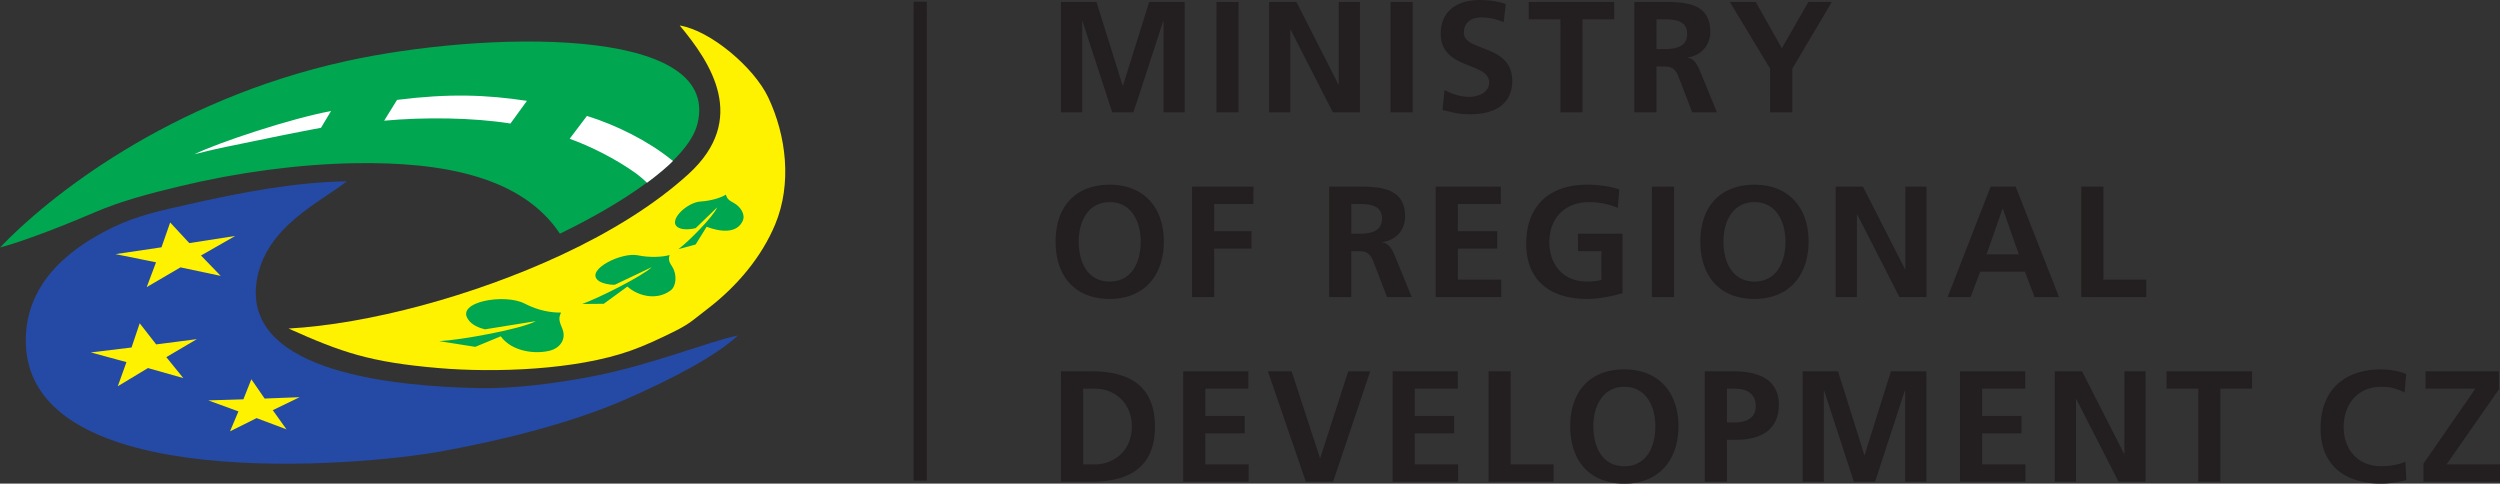 <svg xmlns="http://www.w3.org/2000/svg" width="252.68" height="48.88" viewBox="0 0 252.68 48.88"><rect x="0" y="0" width="252.68" height="48.88" fill="#333333" stroke="none"/><path fill="#231f20" d="M93.677 48.585h-1.333V.176h1.333v48.409M107.234.193h3.584l2.653 8.46h.032l2.654-8.46h3.583v11.162h-2.144v-9.21h-.03l-3.008 9.21h-2.141l-3.008-9.21-.031.031v9.18h-2.144V.192M122.946.193h2.239v11.162h-2.239V.193M128.275.193h2.75l4.254 8.348h.03V.193h2.144v11.162h-2.734l-4.27-8.347h-.032v8.347h-2.142V.193M140.547.193h2.238v11.162h-2.238V.193M151.981 2.24a5.787 5.787 0 0 0-2.269-.48c-.767 0-1.759.336-1.759 1.552 0 1.935 4.894 1.12 4.894 4.861 0 2.447-1.935 3.374-4.191 3.374-1.215 0-1.757-.16-2.861-.431l.208-2.015c.766.415 1.645.687 2.525.687.848 0 1.984-.431 1.984-1.44 0-2.126-4.893-1.247-4.893-4.94 0-2.495 1.934-3.406 3.902-3.406.958 0 1.854.127 2.67.4l-.21 1.838M157.713 1.952h-3.197V.193h8.633v1.76h-3.197v9.402h-2.239V1.952M167.424 4.959h.736c1.103 0 2.368-.16 2.368-1.552 0-1.343-1.248-1.455-2.368-1.455h-.736zM165.187.193h2.414c2.399 0 5.26-.08 5.26 3.023 0 1.311-.88 2.398-2.301 2.59v.032c.607.049.959.656 1.183 1.151l1.79 4.366h-2.494l-1.344-3.486c-.32-.831-.607-1.151-1.551-1.151h-.72v4.637h-2.237V.193M178.912 6.942 174.835.193h2.622l2.639 4.686 2.687-4.686h2.365l-3.997 6.749v4.413h-2.239V6.942M112.16 28.455c2.286 0 3.134-2.031 3.134-4.046 0-1.967-.911-3.982-3.134-3.982s-3.134 2.015-3.134 3.982c0 2.015.846 4.046 3.134 4.046zm0-9.786c3.501 0 5.47 2.366 5.47 5.74 0 3.375-1.936 5.804-5.47 5.804-3.582 0-5.47-2.382-5.47-5.804s1.92-5.74 5.47-5.74M120.483 18.86h6.204v1.76h-3.966v2.75h3.774v1.759h-3.774v4.893h-2.238V18.86M136.579 23.625h.733c1.105 0 2.368-.16 2.368-1.551 0-1.343-1.248-1.455-2.368-1.455h-.733zm-2.24-4.765h2.414c2.399 0 5.263-.08 5.263 3.023 0 1.311-.881 2.398-2.304 2.59v.032c.608.048.96.656 1.184 1.151l1.79 4.366h-2.493l-1.344-3.486c-.321-.831-.608-1.151-1.552-1.151h-.718v4.637h-2.24V18.86M145.107 18.86h6.588v1.76h-4.35v2.75h3.982v1.759h-3.982v3.134h4.382v1.76h-6.62V18.86M163.519 21.019c-.866-.4-1.986-.592-2.88-.592-2.607 0-4.046 1.76-4.046 4.046 0 2.272 1.407 3.982 3.79 3.982.608 0 1.089-.065 1.472-.161v-2.91h-2.368v-1.759h4.51v6.013c-1.184.32-2.413.575-3.614.575-3.614 0-6.126-1.807-6.126-5.58 0-3.822 2.336-5.964 6.126-5.964 1.296 0 2.318.175 3.278.463l-.142 1.887M166.964 18.86h2.237v11.162h-2.237V18.86M177.328 28.455c2.287 0 3.133-2.031 3.133-4.046 0-1.967-.912-3.982-3.133-3.982-2.224 0-3.135 2.015-3.135 3.982 0 2.015.847 4.046 3.135 4.046zm0-9.786c3.501 0 5.47 2.366 5.47 5.74 0 3.375-1.937 5.804-5.47 5.804-3.583 0-5.47-2.382-5.47-5.804s1.92-5.74 5.47-5.74M185.539 18.86h2.75l4.252 8.348h.034V18.86h2.141v11.162h-2.735l-4.268-8.348h-.032v8.348h-2.142V18.86M202.432 21.099h-.033l-1.615 4.606h3.263zm-1.232-2.24h2.527l4.382 11.163h-2.478l-.962-2.559h-4.526l-.974 2.56h-2.317L201.2 18.86M210.355 18.86h2.238v9.403h4.334v1.76h-6.572V18.86M109.474 46.93h1.247c1.87 0 3.677-1.391 3.677-3.822s-1.807-3.822-3.677-3.822h-1.247zm-2.24-9.404h3.055c3.422 0 6.445 1.152 6.445 5.582s-3.023 5.58-6.445 5.58h-3.055V37.527M119.586 37.526h6.589v1.76h-4.35v2.75h3.982v1.76h-3.982v3.133h4.38v1.76h-6.619V37.526M128.147 37.526h2.399l2.863 8.764h.031l2.83-8.764h2.223l-3.758 11.163h-2.75l-3.838-11.163M140.755 37.526h6.588v1.76h-4.351v2.75h3.981v1.76h-3.981v3.133h4.383v1.76h-6.62V37.526M150.45 37.526h2.24v9.403h4.334v1.76h-6.573V37.526M164.176 47.122c2.287 0 3.133-2.031 3.133-4.047 0-1.966-.91-3.981-3.133-3.981s-3.135 2.015-3.135 3.981c0 2.016.847 4.047 3.135 4.047zm0-9.786c3.501 0 5.468 2.365 5.468 5.74 0 3.374-1.935 5.804-5.468 5.804-3.583 0-5.47-2.383-5.47-5.805 0-3.422 1.92-5.74 5.47-5.74M174.545 42.692h.783c1.12 0 2.128-.368 2.128-1.664 0-1.294-.976-1.742-2.128-1.742h-.783zm-2.238-5.166h2.829c2.432 0 4.655.705 4.655 3.375 0 2.607-1.903 3.55-4.302 3.55h-.944v4.238h-2.238V37.526M182.195 37.526h3.581l2.655 8.46h.033l2.653-8.46h3.583v11.163h-2.143v-9.211h-.033l-3.005 9.21h-2.144l-3.006-9.21-.032.032v9.179h-2.142V37.526M198.099 37.526h6.589v1.76h-4.352v2.75h3.981v1.76h-3.981v3.133h4.383v1.76h-6.62V37.526M207.683 37.526h2.749l4.256 8.349h.03v-8.35h2.143V48.69h-2.733l-4.27-8.348h-.033v8.348h-2.142V37.526M222.177 39.286h-3.198v-1.76h8.636v1.76h-3.198v9.403h-2.24v-9.403M243.213 48.528c-.814.193-1.694.352-2.541.352-3.615 0-6.125-1.807-6.125-5.58 0-3.822 2.333-5.964 6.125-5.964.735 0 1.71.143 2.525.463l-.158 1.886c-.848-.48-1.618-.591-2.416-.591-2.303 0-3.743 1.759-3.743 4.046 0 2.271 1.41 3.982 3.792 3.982.877 0 1.919-.193 2.445-.463l.096 1.87M244.945 46.866l5.246-7.58h-5.038v-1.76h7.42v1.824l-5.292 7.58h5.404v1.759h-7.74v-1.823"/><path fill="#254aa5" fill-rule="evenodd" d="M35.042 18.325c-5.32.089-10.67 1.128-16.11 2.354-2.58.581-5.044 1.108-7.422 2.25-3.885 1.863-9.033 5.348-8.9 11.718.325 15.371 33.718 12.467 41.872 10.993 5.599-1.01 13.02-2.75 18.832-5.312 4.83-2.128 9.006-4.343 11.272-6.416-2.937.588-8.63 2.95-14.646 4.117-3.984.775-8.23 1.278-11.658 1.197-7.74-.18-23.765-1.382-22.345-10.792.839-5.546 6.52-8.014 9.105-10.11"/><path fill="#fff200" fill-rule="evenodd" d="M29.164 33.207c8.047-.45 18.683-3.288 27.63-7.464 4.917-2.295 9.393-5.05 12.797-8.156 6.078-5.545 2.24-11.255-.89-15.01 3.122.514 7.508 4.238 8.942 7.264 1.836 3.876 2.417 8.731.703 12.844-1.346 3.23-3.783 6.204-6.86 8.55-1.246.952-1.714 1.45-3.144 2.168-1.755.88-3.207 1.546-4.65 2.055-5.496 1.94-13.64 2.232-19.378 1.742-6.936-.593-9.774-1.583-15.15-3.993"/><path fill="#00a650" fill-rule="evenodd" d="M56.592 23.617c-3.808-5.73-11.743-7.27-20.712-7.122-5.693.092-11.924.937-17.721 2.335-3.037.733-5.88 1.468-8.623 2.646-3.338 1.433-7.234 2.93-9.536 3.54 4.732-4.97 16.987-14.889 35.047-18.852 13.56-2.974 37.956-3.766 35.448 6.346-.96 3.874-8.016 8.265-13.903 11.107"/><path fill="#fff200" fill-rule="evenodd" d="m16.321 24.996-4.647.688 4.097.828-.942 2.506 3.41-1.995 4.066.861-1.99-2.06 3.456-1.974-4.64.72-1.932-2.082-.878 2.508M13.297 35.121l-4.117.499 3.602.98-.878 2.44 3.05-1.839 3.572 1.011-1.716-2.116 3.087-1.818-4.113.532-1.664-2.133-.823 2.444M24.599 40.36l-3.547.109L24.1 41.58l-.853 2.017 2.686-1.338 3.021 1.135-1.385-1.937 2.718-1.313-3.541.138-1.341-1.948-.805 2.024"/><path fill="#fff" fill-rule="evenodd" d="M68.02 16.264c-.074-.061-.077-.053-.152-.112-2.303-1.866-5.503-3.491-8.545-4.435l-1.745 2.308c2.117.766 4.616 2.004 6.703 3.498.323.232.707.565 1.017.856.058.053.043.044.095.094.873-.635 2.16-1.697 2.628-2.209M53.259 10.193c-4.121-.62-7.876-.758-13.129-.097l-1.302 2.103c4.057-.376 8.988-.319 12.764.287l1.667-2.293M33.46 11.223l-1.017 1.694c-1.782.32-6.064 1.188-9.664 1.942-1.438.301-2.183.5-3.133.732 2.42-1.188 9.713-3.608 13.813-4.368"/><path fill="#00a650" fill-rule="evenodd" d="M56.714 31.594c-.316.58-.154.953.113 1.604.478 1.159-.33 1.992-1.173 2.224-1.461.4-3.87.168-5.044-1.43l-2.573 1.065-3.64-.576c2.113-.102 8.317-1.217 9.76-2.024l-5.144.83c-.607-.148-1.326-.44-1.693-.997-1.284-1.788 3.683-2.65 5.7-1.61 1.488.77 2.764.918 3.694.914M67.682 25.775c-.169.51-.007.761.269 1.196.49.776.419 1.948-.172 2.386-1.414 1.054-3.31.56-4.368-.394l-2.388 1.742-2.183.018c1.564-.55 6.052-2.786 7.035-3.72L62.14 28.78c-.47.024-1.397-.136-1.735-.478-1.163-1.074 2.436-2.838 4.06-2.497 1.196.25 2.522.18 3.217-.031M73.37 19.67c.101.412.31.582.77.827.727.39 1.214 1.19.935 1.812-.612 1.374-2.367 1.098-3.656.614l-1.112 1.79-1.742.47c.998-.733 3.57-3.328 3.923-4.228l-2.173 2.101c-.367.116-1.185.19-1.612.01-1.43-.551.64-2.611 2.102-2.699 1.078-.065 2.106-.397 2.565-.698"/></svg>